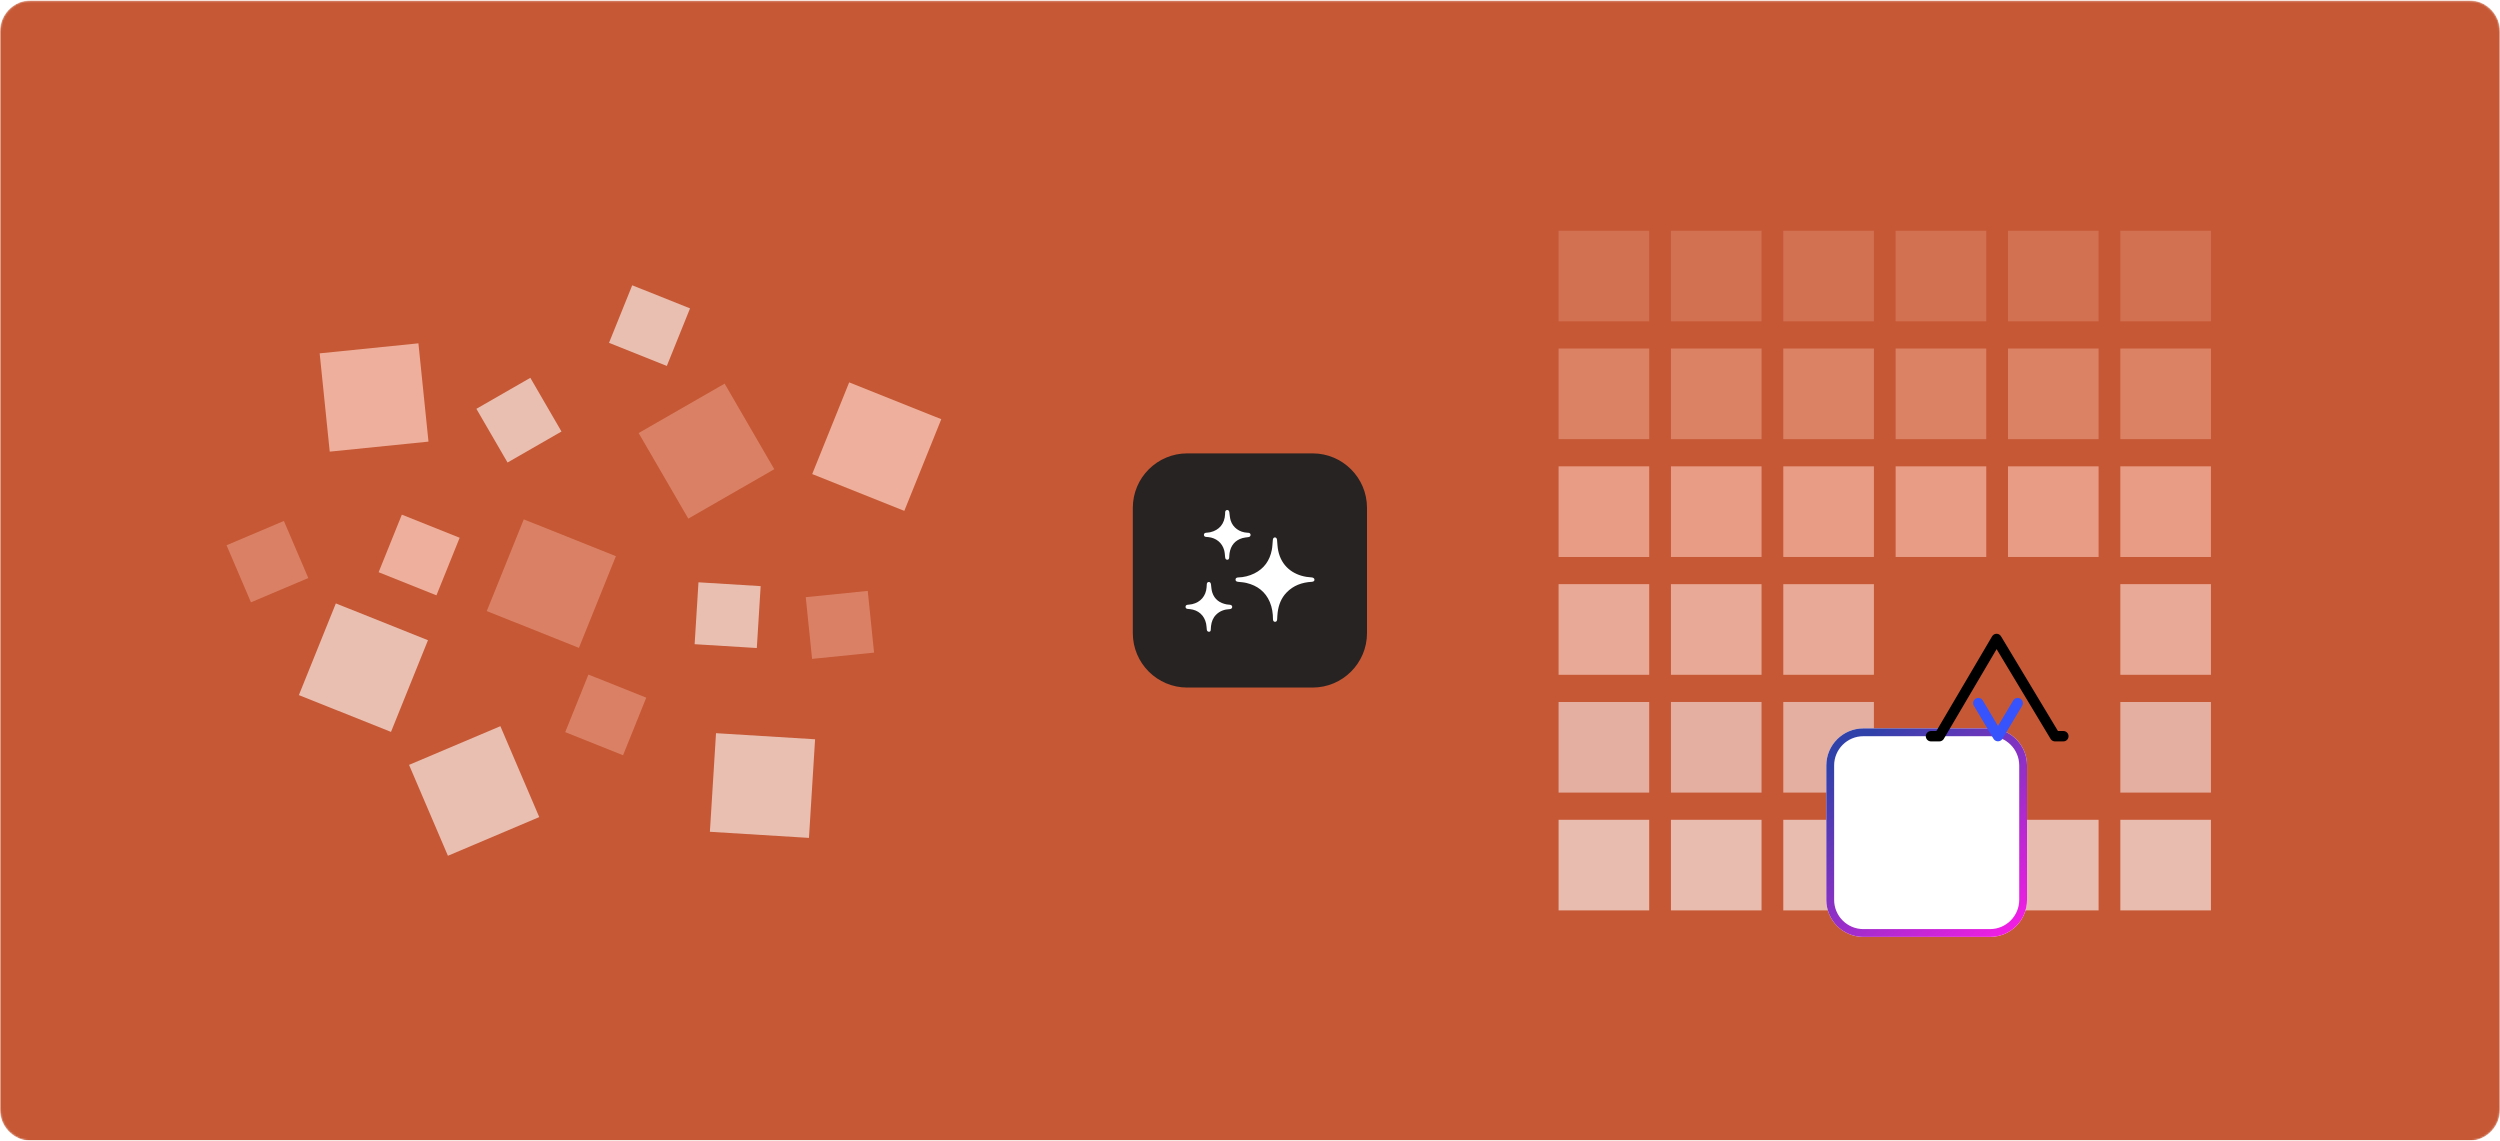 <svg width="1280" height="584" viewBox="0 0 1280 584" fill="none" xmlns="http://www.w3.org/2000/svg">
<g clip-path="url(#clip0_209_14830)">
<mask id="mask0_209_14830" style="mask-type:luminance" maskUnits="userSpaceOnUse" x="0" y="0" width="1280" height="585">
<path d="M1268 0.127H12C5.373 0.127 0 5.5 0 12.127V572.127C0 578.754 5.373 584.127 12 584.127H1268C1274.63 584.127 1280 578.754 1280 572.127V12.127C1280 5.5 1274.63 0.127 1268 0.127Z" fill="white"/>
</mask>
<g mask="url(#mask0_209_14830)">
<mask id="mask1_209_14830" style="mask-type:luminance" maskUnits="userSpaceOnUse" x="0" y="0" width="1280" height="585">
<path d="M1264 0.127H16C7.163 0.127 0 7.29 0 16.127V568.127C0 576.964 7.163 584.127 16 584.127H1264C1272.84 584.127 1280 576.964 1280 568.127V16.127C1280 7.29 1272.84 0.127 1264 0.127Z" fill="white"/>
</mask>
<g mask="url(#mask1_209_14830)">
<path d="M1264 0.127H16C7.163 0.127 0 7.29 0 16.127V568.127C0 576.964 7.163 584.127 16 584.127H1264C1272.84 584.127 1280 576.964 1280 568.127V16.127C1280 7.29 1272.84 0.127 1264 0.127Z" fill="#C65835"/>
<g opacity="0.6" clip-path="url(#clip1_209_14830)">
<path d="M1085.61 466.127L1132 466.127L1132 419.727L1085.61 419.727L1085.61 466.127Z" fill="white"/>
<path d="M1028.09 466.127L1074.48 466.127L1074.48 419.727L1028.09 419.727L1028.09 466.127Z" fill="white"/>
<path d="M970.566 466.127L1016.96 466.127L1016.96 419.727L970.566 419.727L970.566 466.127Z" fill="white"/>
<path d="M913.045 466.127L959.434 466.127L959.434 419.727L913.045 419.727L913.045 466.127Z" fill="white"/>
<path d="M855.522 466.127L901.911 466.127L901.911 419.727L855.522 419.727L855.522 466.127Z" fill="white"/>
<path d="M798 466.127L844.389 466.127L844.389 419.727L798 419.727L798 466.127Z" fill="white"/>
<path d="M1085.61 405.807L1132 405.807L1132 359.407L1085.61 359.407L1085.61 405.807Z" fill="#F9E8E8"/>
<path d="M913.045 405.807L959.434 405.807L959.434 359.407L913.045 359.407L913.045 405.807Z" fill="#F9E8E8"/>
<path d="M855.522 405.807L901.911 405.807L901.911 359.407L855.522 359.407L855.522 405.807Z" fill="#F9E8E8"/>
<path d="M798 405.807L844.389 405.807L844.389 359.407L798 359.407L798 405.807Z" fill="#F9E8E8"/>
<path d="M1085.61 345.487L1132 345.487L1132 299.087L1085.61 299.087L1085.61 345.487Z" fill="#FFE0D7"/>
<path d="M913.045 345.487L959.434 345.487L959.434 299.087L913.045 299.087L913.045 345.487Z" fill="#FFE0D7"/>
<path d="M855.522 345.487L901.911 345.487L901.911 299.087L855.522 299.087L855.522 345.487Z" fill="#FFE0D7"/>
<path d="M798 345.487L844.389 345.487L844.389 299.087L798 299.087L798 345.487Z" fill="#FFE0D7"/>
<path d="M1085.61 285.167L1132 285.167L1132 238.767L1085.61 238.767L1085.61 285.167Z" fill="#FFCABA"/>
<path d="M1028.09 285.167L1074.48 285.167L1074.48 238.767L1028.09 238.767L1028.09 285.167Z" fill="#FFCABA"/>
<path d="M970.567 285.167L1016.96 285.167L1016.96 238.767L970.567 238.767L970.567 285.167Z" fill="#FFCABA"/>
<path d="M913.045 285.167L959.434 285.167L959.434 238.767L913.045 238.767L913.045 285.167Z" fill="#FFCABA"/>
<path d="M855.522 285.167L901.911 285.167L901.911 238.767L855.522 238.767L855.522 285.167Z" fill="#FFCABA"/>
<path d="M798 285.167L844.389 285.167L844.389 238.767L798 238.767L798 285.167Z" fill="#FFCABA"/>
<path d="M1085.61 224.847L1132 224.847L1132 178.447L1085.61 178.447L1085.61 224.847Z" fill="#EA9E86"/>
<path d="M1028.09 224.847L1074.48 224.847L1074.48 178.447L1028.09 178.447L1028.09 224.847Z" fill="#EA9E86"/>
<path d="M970.567 224.847L1016.96 224.847L1016.96 178.447L970.567 178.447L970.567 224.847Z" fill="#EA9E86"/>
<path d="M913.045 224.847L959.434 224.847L959.434 178.447L913.045 178.447L913.045 224.847Z" fill="#EA9E86"/>
<path d="M855.522 224.847L901.911 224.847L901.911 178.447L855.522 178.447L855.522 224.847Z" fill="#EA9E86"/>
<path d="M798 224.847L844.389 224.847L844.389 178.447L798 178.447L798 224.847Z" fill="#EA9E86"/>
<path d="M1085.61 164.527L1132 164.527L1132 118.127L1085.61 118.127L1085.61 164.527Z" fill="#DA8165"/>
<path d="M1028.09 164.527L1074.48 164.527L1074.48 118.127L1028.09 118.127L1028.09 164.527Z" fill="#DA8165"/>
<path d="M970.567 164.527L1016.96 164.527L1016.96 118.127L970.567 118.127L970.567 164.527Z" fill="#DA8165"/>
<path d="M913.045 164.527L959.434 164.527L959.434 118.127L913.045 118.127L913.045 164.527Z" fill="#DA8165"/>
<path d="M855.522 164.527L901.911 164.527L901.911 118.127L855.522 118.127L855.522 164.527Z" fill="#DA8165"/>
<path d="M798 164.527L844.389 164.527L844.389 118.127L798 118.127L798 164.527Z" fill="#DA8165"/>
</g>
<path d="M672.021 232.127H607.885C592.485 232.127 580 244.611 580 260.012V324.147C580 339.547 592.485 352.032 607.885 352.032H672.021C687.421 352.032 699.906 339.547 699.906 324.147V260.012C699.906 244.611 687.421 232.127 672.021 232.127Z" fill="#272323"/>
<g clip-path="url(#clip2_209_14830)">
<path d="M652.788 275.158C653.388 275.174 653.77 275.674 653.844 276.429C654.025 278.298 654.075 280.197 654.46 282.025C656.099 289.804 661.823 294.193 668.872 295.347C669.777 295.488 670.695 295.568 671.609 295.645C672.459 295.717 673.005 296.164 673.001 296.843C673.001 297.487 672.489 297.839 671.594 297.891C666.647 298.174 662.225 299.736 658.72 303.37C656 306.188 654.665 309.662 654.17 313.485C654.017 314.672 653.973 315.874 653.905 317.071C653.857 317.897 653.488 318.376 652.836 318.374C652.183 318.373 651.772 317.896 651.768 317.066C651.755 314.028 651.335 311.059 650.144 308.245C647.883 302.918 643.751 299.82 638.225 298.482C636.816 298.14 635.344 298.048 633.895 297.894C633.064 297.805 632.612 297.486 632.592 296.808C632.573 296.13 633.048 295.678 633.902 295.654C636.786 295.581 639.62 294.882 642.206 293.607C647.212 291.129 650.095 287.025 651.152 281.63C651.489 279.909 651.54 278.132 651.7 276.377C651.768 275.628 652.173 275.141 652.788 275.158Z" fill="white"/>
<path d="M628.389 286.588C627.706 286.588 627.347 286.138 627.263 285.317C627.141 284.127 627.098 282.915 626.793 281.765C625.771 277.911 622.606 275.353 618.581 274.984C618.206 274.95 617.829 274.924 617.448 274.89C616.815 274.833 616.426 274.481 616.406 273.858C616.386 273.235 616.798 272.869 617.406 272.78C618.126 272.677 618.868 272.674 619.576 272.519C624.249 271.493 627.034 268.116 627.248 263.245C627.263 262.893 627.248 262.538 627.279 262.188C627.34 261.514 627.762 261.11 628.359 261.117C628.957 261.124 629.311 261.541 629.407 262.215C629.614 263.674 629.69 265.181 630.132 266.573C631.296 270.171 634.659 272.545 638.548 272.745C638.784 272.756 639.021 272.754 639.256 272.787C639.934 272.886 640.309 273.297 640.294 273.904C640.277 274.538 639.842 274.916 639.153 275.007C638.127 275.141 637.08 275.229 636.098 275.511C632.276 276.65 630.163 279.313 629.53 283.187C629.405 283.949 629.41 284.732 629.346 285.503C629.287 286.227 628.958 286.59 628.389 286.588Z" fill="white"/>
<path d="M618.969 297.973C619.583 297.989 619.929 298.472 620.026 299.245C620.198 300.615 620.261 302.032 620.679 303.33C621.83 306.907 624.502 308.786 628.11 309.467C628.622 309.548 629.137 309.602 629.655 309.628C630.412 309.689 630.891 310.103 630.892 310.719C630.892 311.377 630.405 311.832 629.632 311.866C626.971 311.982 624.59 312.793 622.671 314.699C621.046 316.313 620.297 318.339 620.038 320.57C619.967 321.176 619.943 321.789 619.907 322.399C619.876 322.964 619.729 323.441 619.047 323.462C618.395 323.484 617.956 323.063 617.883 322.391C617.768 321.341 617.741 320.272 617.519 319.245C616.603 315.025 613.517 312.31 609.224 311.866C608.827 311.824 608.426 311.795 608.028 311.755C607.389 311.688 607.006 311.304 607 310.719C607 310.051 607.402 309.74 608 309.648C608.79 309.528 609.6 309.507 610.376 309.33C614.68 308.364 617.44 305.137 617.774 300.73C617.818 300.142 617.835 299.554 617.891 298.968C617.951 298.352 618.392 297.961 618.969 297.973Z" fill="white"/>
</g>
<g clip-path="url(#clip3_209_14830)">
<path d="M214.228 175.786L163.669 180.915L168.822 231.238L219.381 226.109L214.228 175.786Z" fill="#EEB09C"/>
<path d="M268.171 265.923L249.24 312.866L296.403 331.709L315.334 284.765L268.171 265.923Z" fill="#DA8165"/>
<path d="M366.601 375.389L363.463 425.876L414.187 428.999L417.325 378.512L366.601 375.389Z" fill="#E9BFB1"/>
<path d="M371.008 196.427L326.996 221.719L352.406 265.526L396.418 240.234L371.008 196.427Z" fill="#DA8165"/>
<path d="M256.19 371.803L209.43 391.616L229.336 438.158L276.096 418.345L256.19 371.803Z" fill="#E9BFB1"/>
<path d="M434.777 195.778L415.846 242.722L463.009 261.565L481.94 214.621L434.777 195.778Z" fill="#EEB09C"/>
<path d="M171.956 308.949L153.025 355.893L200.189 374.736L219.119 327.792L171.956 308.949Z" fill="#E9BFB1"/>
<path d="M444.283 302.542L412.55 305.761L415.784 337.346L447.517 334.127L444.283 302.542Z" fill="#DA8165"/>
<path d="M301.278 345.383L289.396 374.847L318.998 386.674L330.88 357.21L301.278 345.383Z" fill="#DA8165"/>
<path d="M357.621 298.139L355.651 329.827L387.488 331.787L389.457 300.099L357.621 298.139Z" fill="#E9BFB1"/>
<path d="M271.532 193.44L243.908 209.314L259.857 236.809L287.481 220.935L271.532 193.44Z" fill="#E9BFB1"/>
<path d="M145.348 266.736L115.999 279.172L128.493 308.384L157.842 295.948L145.348 266.736Z" fill="#DA8165"/>
<path d="M205.742 263.509L193.86 292.973L223.462 304.799L235.344 275.335L205.742 263.509Z" fill="#EEB09C"/>
<path d="M323.696 146.07L311.814 175.533L341.416 187.36L353.298 157.896L323.696 146.07Z" fill="#E9BFB1"/>
</g>
</g>
</g>
<g filter="url(#filter0_dddd_209_14830)">
<path d="M989.954 405.867L1054.8 405.867C1065.26 405.867 1073.75 397.381 1073.75 386.913L1073.75 318.081C1073.75 307.613 1065.26 299.127 1054.8 299.127L989.954 299.127C979.486 299.127 971 307.613 971 318.081L971 386.913C971 397.381 979.486 405.867 989.954 405.867Z" fill="white"/>
<path d="M1054.8 403.872L989.954 403.872C980.588 403.872 972.995 396.279 972.995 386.913L972.995 318.081C972.995 308.715 980.588 301.122 989.954 301.122L1054.8 301.122C1064.16 301.122 1071.75 308.715 1071.75 318.081L1071.75 386.913C1071.75 396.279 1064.16 403.872 1054.8 403.872Z" stroke="url(#paint0_linear_209_14830)" stroke-width="3.99"/>
</g>
<path d="M988.662 376.938H992.943L1022.24 327.153L1052.17 376.938H1056.44" stroke="black" stroke-width="5.318" stroke-linecap="round" stroke-linejoin="round"/>
<path d="M1012.9 359.979L1022.96 376.894L1033.06 359.979" stroke="#3753FC" stroke-width="5.318" stroke-linecap="round" stroke-linejoin="round"/>
</g>
<defs>
<filter id="filter0_dddd_209_14830" x="934.09" y="295.137" width="145.646" height="168.59" filterUnits="userSpaceOnUse" color-interpolation-filters="sRGB">
<feFlood flood-opacity="0" result="BackgroundImageFix"/>
<feColorMatrix in="SourceAlpha" type="matrix" values="0 0 0 0 0 0 0 0 0 0 0 0 0 0 0 0 0 0 127 0" result="hardAlpha"/>
<feOffset dx="-0.998" dy="1.995"/>
<feGaussianBlur stdDeviation="2.993"/>
<feColorMatrix type="matrix" values="0 0 0 0 0 0 0 0 0 0 0 0 0 0 0 0 0 0 0.15 0"/>
<feBlend mode="normal" in2="BackgroundImageFix" result="effect1_dropShadow_209_14830"/>
<feColorMatrix in="SourceAlpha" type="matrix" values="0 0 0 0 0 0 0 0 0 0 0 0 0 0 0 0 0 0 127 0" result="hardAlpha"/>
<feOffset dx="-4.988" dy="9.976"/>
<feGaussianBlur stdDeviation="5.487"/>
<feColorMatrix type="matrix" values="0 0 0 0 0 0 0 0 0 0 0 0 0 0 0 0 0 0 0.13 0"/>
<feBlend mode="normal" in2="effect1_dropShadow_209_14830" result="effect2_dropShadow_209_14830"/>
<feColorMatrix in="SourceAlpha" type="matrix" values="0 0 0 0 0 0 0 0 0 0 0 0 0 0 0 0 0 0 127 0" result="hardAlpha"/>
<feOffset dx="-10.973" dy="21.947"/>
<feGaussianBlur stdDeviation="7.482"/>
<feColorMatrix type="matrix" values="0 0 0 0 0 0 0 0 0 0 0 0 0 0 0 0 0 0 0.08 0"/>
<feBlend mode="normal" in2="effect2_dropShadow_209_14830" result="effect3_dropShadow_209_14830"/>
<feColorMatrix in="SourceAlpha" type="matrix" values="0 0 0 0 0 0 0 0 0 0 0 0 0 0 0 0 0 0 127 0" result="hardAlpha"/>
<feOffset dx="-18.954" dy="39.903"/>
<feGaussianBlur stdDeviation="8.978"/>
<feColorMatrix type="matrix" values="0 0 0 0 0 0 0 0 0 0 0 0 0 0 0 0 0 0 0.02 0"/>
<feBlend mode="normal" in2="effect3_dropShadow_209_14830" result="effect4_dropShadow_209_14830"/>
<feBlend mode="normal" in="SourceGraphic" in2="effect4_dropShadow_209_14830" result="shape"/>
</filter>
<linearGradient id="paint0_linear_209_14830" x1="983.968" y1="310.1" x2="1061.78" y2="405.867" gradientUnits="userSpaceOnUse">
<stop stop-color="#3141AA"/>
<stop offset="1" stop-color="#F11EE3"/>
</linearGradient>
<clipPath id="clip0_209_14830">
<rect width="1280" height="584" fill="white" transform="translate(0 0.127)"/>
</clipPath>
<clipPath id="clip1_209_14830">
<rect width="334" height="348" fill="white" transform="translate(1132 466.127) rotate(-180)"/>
</clipPath>
<clipPath id="clip2_209_14830">
<rect width="66" height="62.333" fill="white" transform="translate(607 261.127)"/>
</clipPath>
<clipPath id="clip3_209_14830">
<rect width="366" height="292" fill="white" transform="translate(116 146.127)"/>
</clipPath>
</defs>
</svg>
